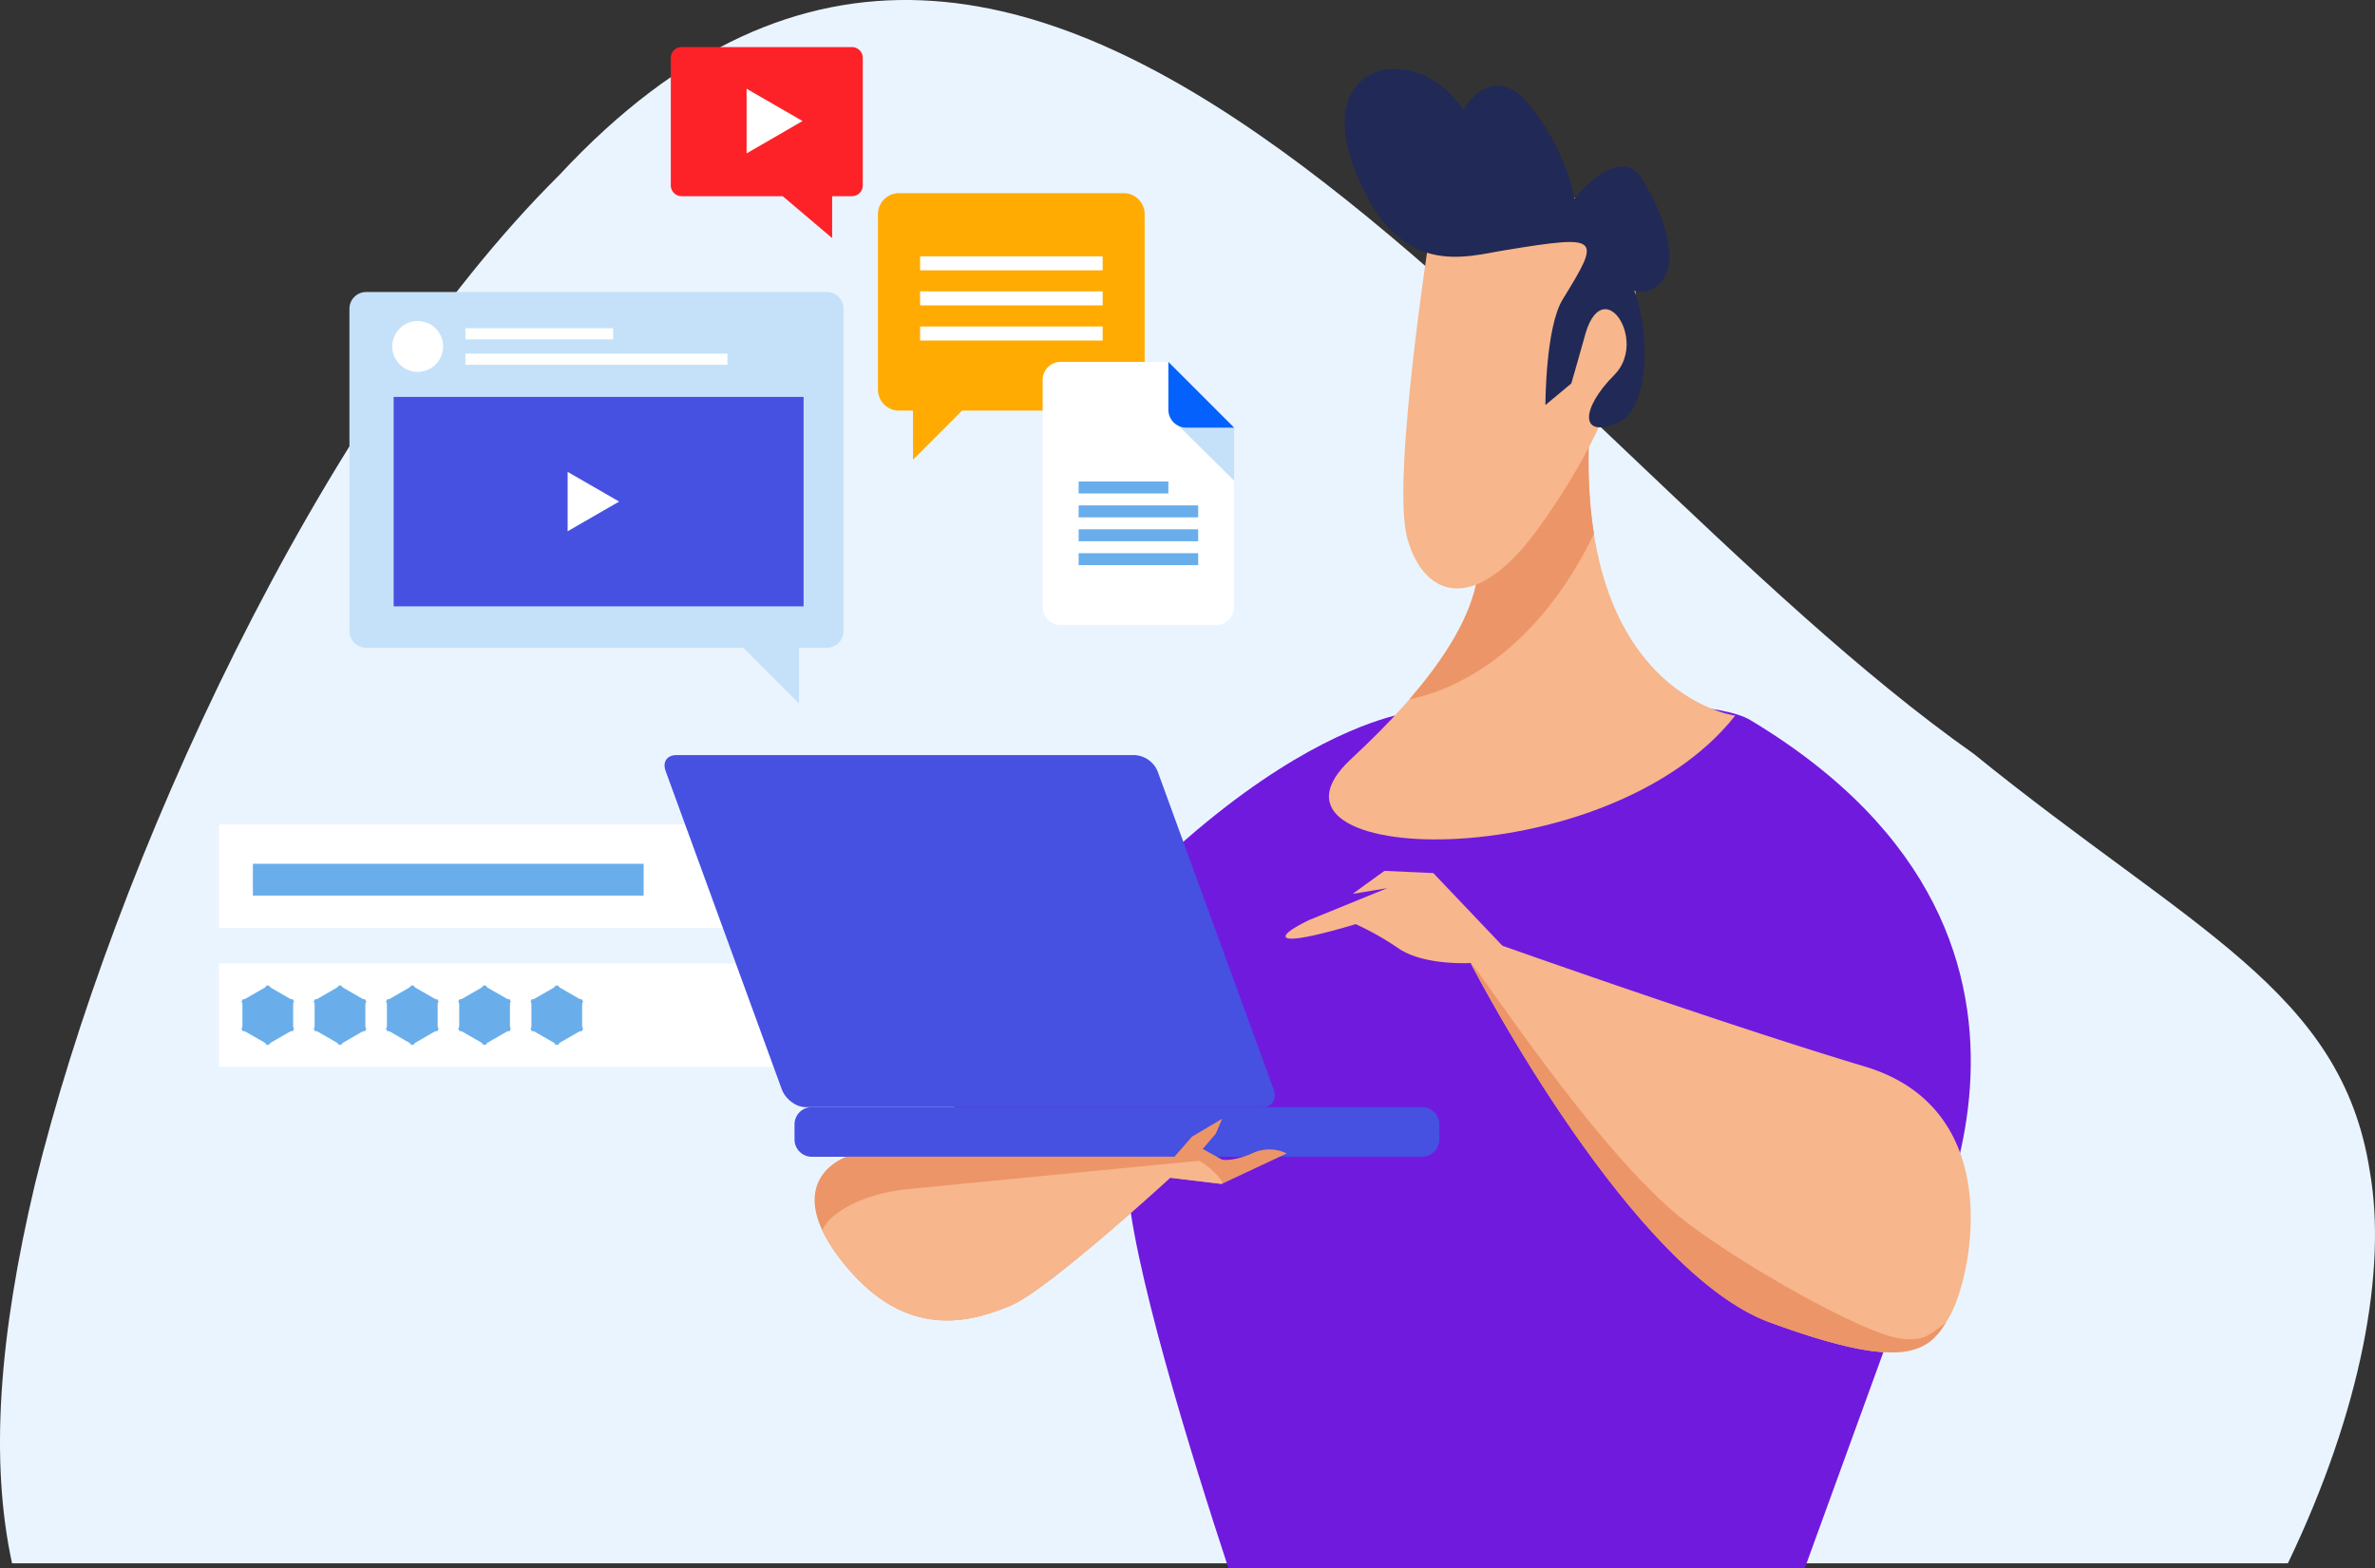 <svg xmlns="http://www.w3.org/2000/svg" width="638" height="421.421" viewBox="0 0 638 421.421"><rect x="0" y="0" width="638" height="421.421" fill="#333333" stroke="none"/><defs><style>.a{fill:#eaf4fe;}.b{fill:#fff;}.c{fill:none;stroke:#69aeeb;stroke-width:8.547px;}.d{fill:#701ade;}.e{fill:#f7b68b;}.f{fill:#4650e1;}.g{fill:#ec9568;}.h{fill:#212957;}.i{fill:#ffab01;}.j{fill:#c5e1f9;}.k{fill:#0561fc;}.l{fill:#69aeeb;}.m{fill:#fd2227;}</style></defs><g transform="translate(-157.417 -151.611)"><path class="a" d="M687.613,354.166c-121.03-85.426-249.512-296-380.02-155.45-64.568,64.1-119.939,185.661-140.766,270.993-9.7,40.936-12.159,74.389-6.173,101.981H772.01c19.8-41.248,26.657-79.035,22.011-105.348C786.477,417.737,746.2,401.649,687.613,354.166Z" transform="translate(0 0)"/><g transform="translate(216.244 373.153)"><g transform="translate(0 37.35)"><rect class="b" width="169.511" height="27.779"/><g transform="translate(6.298 7.981)"><line class="c" x2="13.624" transform="translate(0 5.924)"/><line class="c" y1="11.816" x2="6.797" transform="translate(3.398)"/><line class="c" x1="6.797" y1="11.816" transform="translate(3.398)"/></g><g transform="translate(25.69 7.981)"><line class="c" x2="13.624" transform="translate(0 5.924)"/><line class="c" y1="11.816" x2="6.828" transform="translate(3.398)"/><line class="c" x1="6.828" y1="11.816" transform="translate(3.398)"/></g><g transform="translate(45.114 7.981)"><line class="c" x2="13.624" transform="translate(0 5.924)"/><line class="c" y1="11.816" x2="6.828" transform="translate(3.398)"/><line class="c" x1="6.828" y1="11.816" transform="translate(3.398)"/></g><g transform="translate(64.537 7.981)"><line class="c" x2="13.624" transform="translate(0 5.924)"/><line class="c" y1="11.816" x2="6.797" transform="translate(3.398)"/><line class="c" x1="6.797" y1="11.816" transform="translate(3.398)"/></g><g transform="translate(83.929 7.981)"><line class="c" x2="13.624" transform="translate(0 5.924)"/><line class="c" y1="11.816" x2="6.797" transform="translate(3.43)"/><line class="c" x1="6.797" y1="11.816" transform="translate(3.43)"/></g></g><g transform="translate(0 0)"><rect class="b" width="169.511" height="27.779"/><g transform="translate(9.104 14.84)"><line class="c" x2="104.974"/></g></g></g><path class="d" d="M1013.2,884.919c.811,21.731,17.241,74.732,27.249,105.13h154.8l27.685-76.135s58.613-91.256-42.307-151.8c-14.5-8.7-89.791-2.307-89.791-2.307s-55.776,3.741-129.791,114.7C958.732,877.966,1012.045,853.617,1013.2,884.919Z" transform="translate(-553.024 -417.017)"/><path class="e" d="M1340.911,435.548c1.154,5.8,11.193,23.321-32.455,63.726-31.3,28.964,68.372,32.456,103.135-11.6,0,0-53.313-6.953-35.916-104.288C1388.737,310.34,1340.911,435.548,1340.911,435.548Z" transform="translate(-788.046 -143.767)"/><path class="e" d="M1292.408,906.845l-20.858,8.511s-8.044,3.741-6.173,4.833c2.307,1.341,18.55-3.679,18.55-3.679a75.885,75.885,0,0,1,11.6,6.578c6.953,4.645,19.3,3.866,19.3,3.866s42.495,82.651,80.344,96.556,43.274,7.732,48.668-2.307,15.464-54.841-23.165-66.439-97.336-32.456-97.336-32.456l-18.551-19.517-13.126-.592s-5.394,3.866-8.511,6.173" transform="translate(-762.333 -516.576)"/><path class="f" d="M893.641,892.191c.935,2.557-.374,4.8-2.962,4.8H767.84c-2.557,0-5.394-2.245-6.329-4.8l-31.177-85.457c-.935-2.557.374-4.334,2.962-4.334H856.135a7.049,7.049,0,0,1,6.329,4.334Z" transform="translate(-394.089 -447.891)"/><path class="f" d="M1015.221,1114.5a4.657,4.657,0,0,1-4.645,4.645H846.645A4.657,4.657,0,0,1,842,1114.5v-4.053a4.657,4.657,0,0,1,4.645-4.646h163.93a4.657,4.657,0,0,1,4.645,4.646Z" transform="translate(-471.148 -656.699)"/><path class="g" d="M956,1126H867.922s-18.55,6.2-1.154,28.215,35.355,15.838,45.207,11.785,42.869-34.357,42.869-34.357l13.905,1.652,17.4-8.168a10.729,10.729,0,0,0-9.26-.031c-5.207,2.307-8.106,1.715-8.106,1.715l-5.207-2.9,3.492-4.053,1.746-4.053-8.106,4.8Z" transform="translate(-483.071 -663.581)"/><path class="g" d="M1421.3,438.782c-2.214-14.061-2.12-32.144,2.027-55.4,13.032-73.048-34.763,52.128-34.763,52.128,1,4.957,8.511,18.551-16.867,47.795C1392.308,478.876,1410.079,462.258,1421.3,438.782Z" transform="translate(-835.702 -143.758)"/><path class="e" d="M1374.629,308.839s-11.6,71.833-6.953,88.076c4.645,16.212,18.457,20.016,34.763-2.307,31.271-42.869,30.117-76.478,20.858-82.277C1414.037,306.5,1388.534,284.49,1374.629,308.839Z" transform="translate(-832.177 -100.489)"/><path class="h" d="M1359.554,259.695c-11.255,1.808-28.964,8.106-40.562-20.858s13.905-34.763,26.657-19.7,11.6,22.011,3.461,15.059c-8.106-6.953,4.645-27.81,16.212-13.905,11.6,13.905,16.212,34.763,10.413,33.609s12.751-24.349,19.7-13.905,11.6,25.5,3.461,30.117c-8.106,4.645-17.366-11.6-9.26-5.8s10.444,37.07,0,41.715c-10.413,4.645-10.413-3.461-1.154-12.752,9.26-9.26-3.461-28.4-8.106-9.852-.405,1.59-3.461,12.159-3.461,12.159l-6.953,5.8s0-20.858,4.646-28.4C1385.057,256.047,1384.745,255.642,1359.554,259.695Z" transform="translate(-797.398 -40.932)"/><path class="e" d="M967.07,1152.1s-62.7,6.048-78.442,7.638c-10.413,1.06-20.047,5.425-22.728,10.974a43.6,43.6,0,0,0,5.394,8.511c17.4,22.011,35.355,15.838,45.207,11.785s42.869-34.357,42.869-34.357l13.905,1.683C973.929,1157.119,968.224,1152.318,967.07,1152.1Z" transform="translate(-487.597 -688.563)"/><path class="g" d="M1552.315,1078.725c-4.084,2.868-5.425,5.082-12.1,4.209-10.226-1.372-42.152-19.579-57.3-31.084-23.975-18.208-56.8-69.65-58.114-69.65,2.276,4.4,43.43,82.838,80.219,96.369C1539.688,1091.258,1547.171,1087.174,1552.315,1078.725Z" transform="translate(-872.247 -571.634)"/><g transform="translate(393.268 203.518)"><path class="i" d="M913.9,370.883a5.642,5.642,0,0,0,5.643,5.643h3.772v13.188L936.5,376.526h43.368a5.668,5.668,0,0,0,5.674-5.643v-47.14a5.648,5.648,0,0,0-5.674-5.643H919.543a5.642,5.642,0,0,0-5.643,5.643Z" transform="translate(-913.9 -318.1)"/><rect class="b" width="49.042" height="3.772" transform="translate(11.317 16.96)"/><rect class="b" width="49.042" height="3.772" transform="translate(11.317 26.376)"/><rect class="b" width="49.042" height="3.772" transform="translate(11.317 35.823)"/></g><g transform="translate(437.509 248.849)"><path class="b" d="M1107.243,529.378a4.837,4.837,0,0,1-4.832,4.833h-41.778a4.837,4.837,0,0,1-4.833-4.833V468.332a4.837,4.837,0,0,1,4.833-4.832h28.9l17.677,17.678v48.2Z" transform="translate(-1055.8 -463.5)"/><path class="j" d="M1169.3,515l16.056,15.869V516.621L1183.735,515Z" transform="translate(-1133.914 -498.944)"/><path class="k" d="M1164.1,463.5v12.845a4.837,4.837,0,0,0,4.833,4.833h12.845Z" transform="translate(-1130.335 -463.5)"/><rect class="l" width="32.113" height="3.211" transform="translate(9.665 38.566)"/><rect class="l" width="32.113" height="3.211" transform="translate(9.665 44.989)"/><rect class="l" width="32.113" height="3.211" transform="translate(9.665 51.411)"/><rect class="l" width="24.1" height="3.211" transform="translate(9.665 32.144)"/></g><g transform="translate(337.617 164.265)"><path class="m" d="M786.967,229.27a2.9,2.9,0,0,1-2.806,2.993h-5.425v11.255l-13.281-11.255H738.206a2.9,2.9,0,0,1-2.806-2.993V195.193a2.9,2.9,0,0,1,2.806-2.993h45.955a2.9,2.9,0,0,1,2.806,2.993Z" transform="translate(-735.4 -192.2)"/><path class="b" d="M815.727,236.767l-7.514,4.365-7.514,4.334V228.1l7.514,4.334Z" transform="translate(-780.341 -216.907)"/></g><g transform="translate(251.287 230.081)"><path class="j" d="M779.211,646.1v34.887L749,650.745Z" transform="translate(-658.43 -570.401)"/><path class="j" d="M458.5,494.4a4.491,4.491,0,0,0,4.49,4.49H586.732a4.491,4.491,0,0,0,4.489-4.49V407.79a4.491,4.491,0,0,0-4.489-4.49H462.99a4.491,4.491,0,0,0-4.49,4.49Z" transform="translate(-458.5 -403.3)"/><path class="b" d="M509.056,435.128a6.828,6.828,0,1,1-6.828-6.828A6.826,6.826,0,0,1,509.056,435.128Z" transform="translate(-483.896 -420.506)"/><g transform="translate(31.146 9.727)"><rect class="b" width="70.398" height="2.993" transform="translate(0 6.828)"/><rect class="b" width="39.689" height="2.993"/></g><g transform="translate(11.879 28.184)"><rect class="f" width="110.118" height="56.275"/><path class="b" d="M660.343,566.281l-6.921,3.991-6.921,3.991V558.3l6.921,3.991Z" transform="translate(-599.765 -538.159)"/></g></g></g></svg>